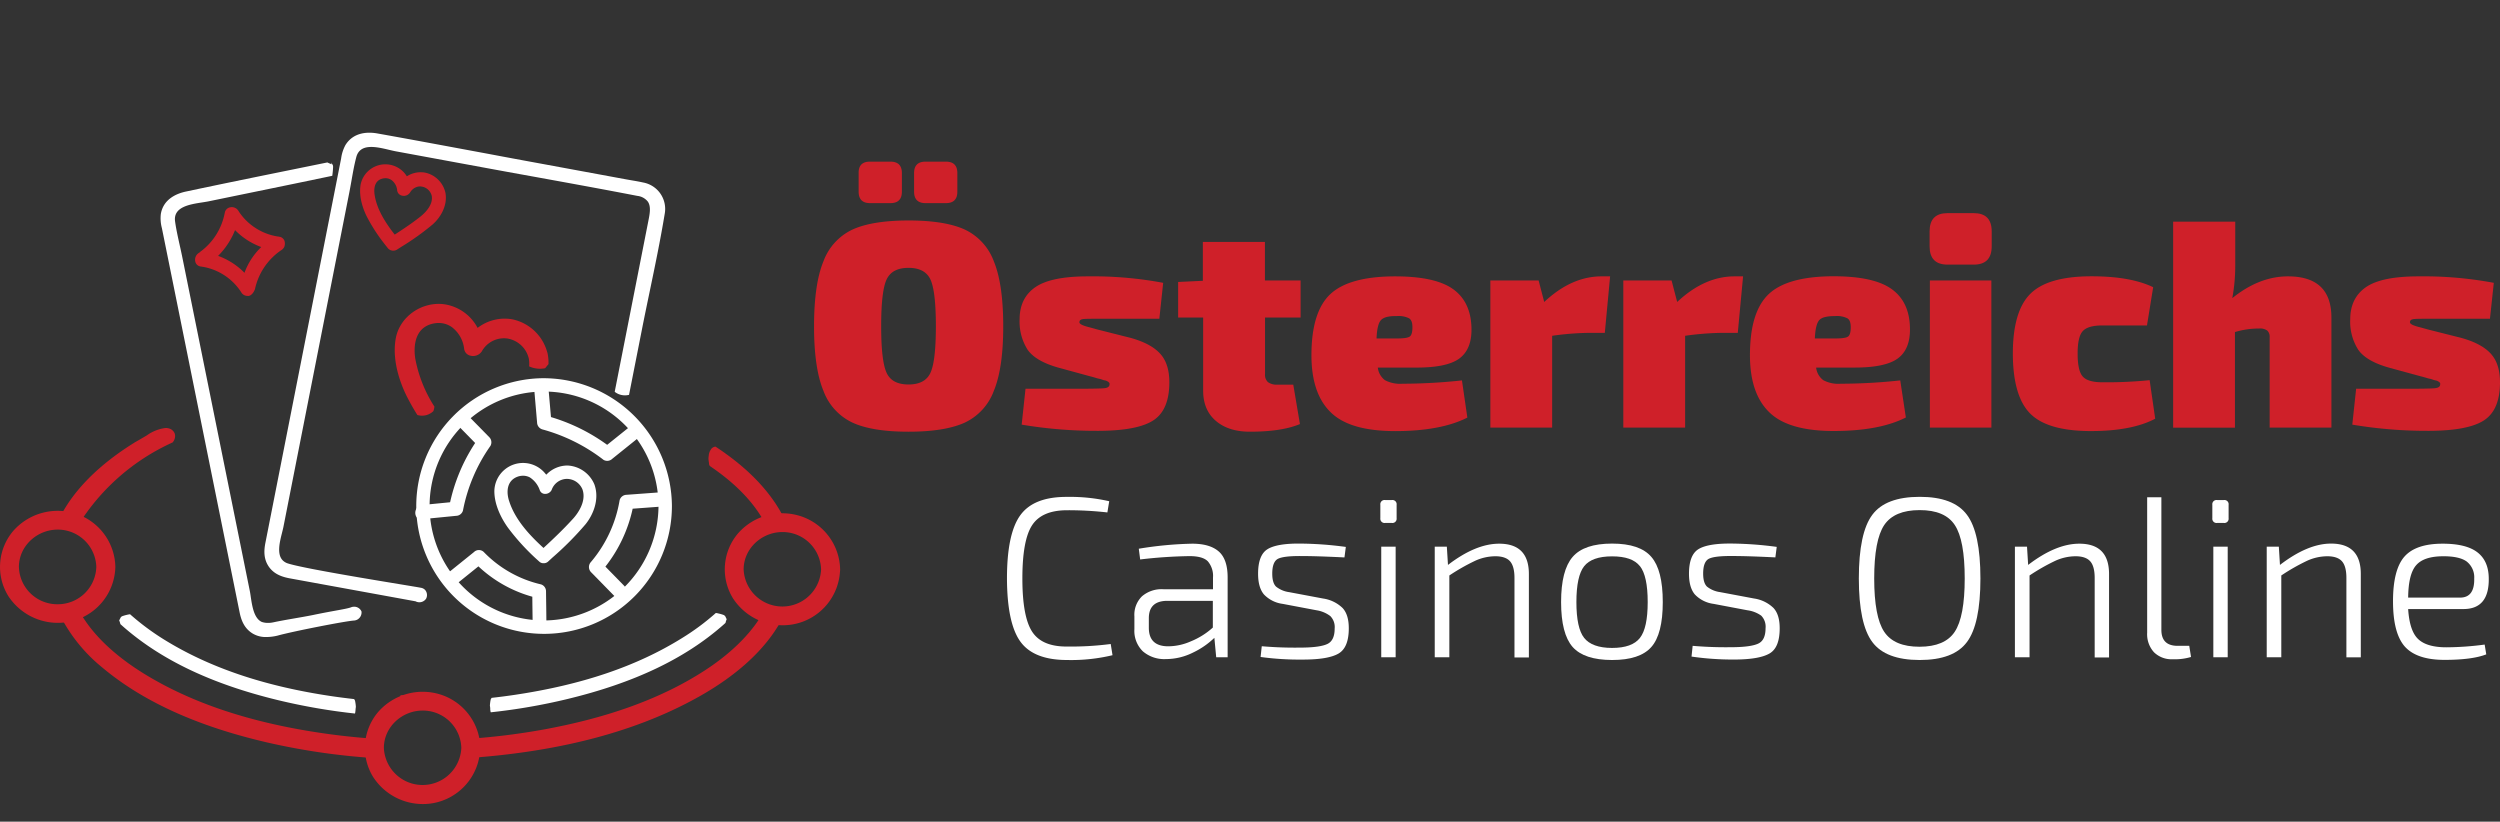<svg xmlns="http://www.w3.org/2000/svg" viewBox="0 0 749.65 246.38"><rect x="0" y="0" width="749.65" height="246.38" fill="#333333" stroke="none"/><defs><style>.cls-1{fill:#cf2029;}.cls-2{fill:#fff;}.cls-3{fill:none;}</style></defs><title>Австрія</title><g id="Layer_2" data-name="Layer 2"><g id="Layer_1-2" data-name="Layer 1"><path class="cls-1" d="M272.42,66.11q10.84,0,16.81,2.69A17.06,17.06,0,0,1,298,78.33q2.82,6.84,2.83,19.45T298,117.23a17,17,0,0,1-8.77,9.53q-6,2.69-16.81,2.69t-16.72-2.69a17,17,0,0,1-8.77-9.53q-2.84-6.83-2.83-19.45t2.83-19.45a17,17,0,0,1,8.77-9.53Q261.66,66.12,272.42,66.11ZM260.86,48.47H267q3.44,0,3.44,3.44v5.56q0,3.44-3.44,3.44h-6.09q-3.44,0-3.44-3.44V51.91Q257.42,48.47,260.86,48.47ZM279,83.8q-1.64-3.48-6.57-3.48c-3.3,0-5.48,1.16-6.57,3.48s-1.63,7-1.63,14,.54,11.66,1.63,14,3.27,3.49,6.57,3.49,5.48-1.16,6.57-3.49,1.63-7,1.63-14S280.08,86.12,279,83.8Zm-1.45-35.33h6.08c2.3,0,3.44,1.15,3.44,3.44v5.56c0,2.29-1.14,3.44-3.44,3.44h-6.08q-3.45,0-3.45-3.44V51.91Q274.09,48.47,277.54,48.47Z"></path><path class="cls-1" d="M327,112.87l-9.7-2.65q-6.79-1.93-9.18-5.38a15.72,15.72,0,0,1-2.38-9.09q0-6.34,4.68-9.61t15.79-3.27a114,114,0,0,1,22.58,1.94l-1.15,10.77H330.29c-3.18,0-5.08,0-5.7.13s-.92.4-.92.93,1,1,3,1.5c.88.23,1.61.44,2.2.61L339,101.31q6.09,1.68,8.86,4.72c1.86,2,2.78,4.9,2.78,8.6q0,8.3-4.8,11.42t-16.54,3.14a134.65,134.65,0,0,1-22.94-1.86l1.15-10.76h15.7c4.35,0,7-.06,8-.17s1.49-.5,1.49-1.15a1,1,0,0,0,0-.31.71.71,0,0,0-.18-.27,1.78,1.78,0,0,0-.26-.22l-.4-.22a2.1,2.1,0,0,0-.57-.17,3.88,3.88,0,0,1-.79-.22,6.72,6.72,0,0,0-.93-.27,8.92,8.92,0,0,1-1.15-.31Q327.73,113.05,327,112.87Z"></path><path class="cls-1" d="M379.33,95.22v16.94a3,3,0,0,0,.88,2.43,4.5,4.5,0,0,0,2.91.75h4.68l2,11.82q-5.47,2.29-15,2.29-6.43,0-10.23-3.26t-3.79-9.09V95.22h-7.5V84.55l7.41-.35V72.55h18.61V84.11H390V95.22Z"></path><path class="cls-1" d="M424.15,110.22h-11a5.47,5.47,0,0,0,2.16,3.79,9.7,9.7,0,0,0,5.16,1.06,171.27,171.27,0,0,0,17.91-1L440,125.22q-8,4.05-21.61,4.05t-19.32-5.6q-5.82-5.6-5.82-17.15,0-13,5.65-18.31t19.4-5.34q12.18,0,17.51,3.89t5.43,11.82q.09,6.26-3.75,9T424.15,110.22Zm-11.38-8.73h6.17c2,0,3.26-.19,3.79-.58s.8-1.3.8-2.77-.34-2.25-1-2.69a7,7,0,0,0-3.66-.67q-3.53-.07-4.72,1.15C413.34,96.75,412.88,98.61,412.77,101.49Z"></path><path class="cls-1" d="M482.81,82.87l-1.59,16.94h-4.68a84.75,84.75,0,0,0-11.11.88v27.53H446.9V84.11h14.47l1.68,6.44q8.19-7.68,17.2-7.68Z"></path><path class="cls-1" d="M522.68,82.87l-1.59,16.94h-4.68a84.75,84.75,0,0,0-11.11.88v27.53H486.77V84.11h14.47l1.68,6.44q8.19-7.68,17.2-7.68Z"></path><path class="cls-1" d="M555.58,110.22h-11a5.54,5.54,0,0,0,2.16,3.79,9.71,9.71,0,0,0,5.17,1.06,170.94,170.94,0,0,0,17.9-1l1.68,11.12q-8,4.05-21.61,4.05t-19.32-5.6q-5.82-5.6-5.82-17.15,0-13,5.64-18.31t19.41-5.34q12.16,0,17.51,3.89t5.42,11.82q.09,6.26-3.74,9T555.58,110.22Zm-11.38-8.73h6.18c2,0,3.26-.19,3.79-.58s.79-1.3.79-2.77-.33-2.25-1-2.69a7.09,7.09,0,0,0-3.66-.67c-2.35,0-3.93.33-4.72,1.15S544.32,98.61,544.2,101.49Z"></path><path class="cls-1" d="M584,63.91h7.85c3.58,0,5.38,1.82,5.38,5.47v4.5c0,3.64-1.8,5.47-5.38,5.47H584c-3.59,0-5.39-1.83-5.39-5.47v-4.5Q578.6,63.91,584,63.91Zm13.14,64.31H578.69V84.11h18.44Z"></path><path class="cls-1" d="M644.59,114l1.67,11.56q-7.05,3.7-19.23,3.7-13,0-18.21-5.2t-5.25-18q0-12.78,5.29-18t18.35-5.21q11.64,0,18.44,3.27l-1.86,11.47H630.38q-4.32,0-5.86,1.72T623,106.07c0,3.42.51,5.69,1.54,6.84s3,1.72,5.86,1.72A131,131,0,0,0,644.59,114Z"></path><path class="cls-1" d="M670.26,66.47V79.61a52.5,52.5,0,0,1-.89,9.79q8.11-6.53,16.68-6.53,13.05,0,13.05,12.35v33H680.58V101.13a2.55,2.55,0,0,0-.71-2,3.73,3.73,0,0,0-2.47-.62,24.86,24.86,0,0,0-7.23,1.06v28.67H651.64V66.47Z"></path><path class="cls-1" d="M726,112.87l-9.71-2.65q-6.79-1.93-9.17-5.38a15.64,15.64,0,0,1-2.38-9.09q0-6.34,4.67-9.61t15.79-3.27a114.16,114.16,0,0,1,22.59,1.94l-1.15,10.77H729.27c-3.18,0-5.07,0-5.69.13s-.93.4-.93.93,1,1,3,1.5c.88.23,1.62.44,2.21.61L738,101.31q6.09,1.68,8.87,4.72t2.78,8.6q0,8.3-4.81,11.42t-16.54,3.14a134.73,134.73,0,0,1-22.94-1.86l1.15-10.76h15.7q6.52,0,8-.17c1-.12,1.5-.5,1.5-1.15a.75.75,0,0,0,0-.31.67.67,0,0,0-.17-.27,2.61,2.61,0,0,0-.27-.22l-.39-.22a2.17,2.17,0,0,0-.58-.17,4.06,4.06,0,0,1-.79-.22,6,6,0,0,0-.93-.27,9.3,9.3,0,0,1-1.14-.31Q726.72,113.05,726,112.87Z"></path><path class="cls-2" d="M333.06,193.11l.54,3.36A53.28,53.28,0,0,1,320,197.91q-10,0-14-5.48t-4.05-19q0-13.5,4.05-19T320,149a52.55,52.55,0,0,1,12.61,1.3l-.55,3.36A104.14,104.14,0,0,0,320,153q-7.53,0-10.48,4.45t-2.95,16q0,11.51,2.95,16T320,193.87A92.34,92.34,0,0,0,333.06,193.11Z"></path><path class="cls-2" d="M341.89,167.76l-.41-3.22a111.12,111.12,0,0,1,16-1.51q5.34,0,8,2.36t2.64,7.85v23.85h-3.43l-.55-5.83a23.94,23.94,0,0,1-6.4,4.42,18.13,18.13,0,0,1-8.12,1.95,9.83,9.83,0,0,1-6.93-2.33,8.55,8.55,0,0,1-2.53-6.64v-3.84a7.76,7.76,0,0,1,2.26-6,9,9,0,0,1,6.44-2.13h14.87v-3.49a6.75,6.75,0,0,0-1.54-4.87q-1.54-1.58-5.52-1.57A140.89,140.89,0,0,0,341.89,167.76Zm2.6,17.61v2.88c0,3.7,1.95,5.55,5.83,5.55a17,17,0,0,0,6.75-1.48,22.38,22.38,0,0,0,6.61-4.14v-8H349.5Q344.49,180.44,344.49,185.37Z"></path><path class="cls-2" d="M394.79,183l-10.14-1.92a9.42,9.42,0,0,1-5.65-2.84c-1.17-1.4-1.75-3.46-1.75-6.2q0-5.62,2.84-7.37T390,163a107.15,107.15,0,0,1,13.56,1l-.41,3.15q-8.22-.41-12.61-.41c-3.65-.05-6.07.22-7.26.79s-1.78,2.06-1.78,4.49c0,1.87.39,3.17,1.16,3.9a8,8,0,0,0,3.91,1.64l10.21,1.92a10.56,10.56,0,0,1,5.82,2.85c1.24,1.35,1.85,3.37,1.85,6.06q0,5.82-3.12,7.61t-10.65,1.78A85.54,85.54,0,0,1,378,197l.35-3.22a115.36,115.36,0,0,0,11.58.41c4.06,0,6.79-.42,8.18-1.13s2.1-2.23,2.1-4.56a4.7,4.7,0,0,0-1.31-3.77A9.11,9.11,0,0,0,394.79,183Z"></path><path class="cls-2" d="M415.35,149.94h2a1.27,1.27,0,0,1,1.44,1.44v4a1.27,1.27,0,0,1-1.44,1.43h-2a1.27,1.27,0,0,1-1.44-1.43v-4A1.27,1.27,0,0,1,415.35,149.94Zm3.15,47.15h-4.32V163.92h4.32Z"></path><path class="cls-2" d="M433.85,163.92l.34,5.48q8.3-6.37,15.35-6.37,8.91,0,8.91,9.11v25h-4.32V173.31c0-2.33-.45-4-1.33-5s-2.37-1.51-4.42-1.51a14.73,14.73,0,0,0-6.07,1.37,61.35,61.35,0,0,0-7.71,4.39v24.53h-4.38V163.92Z"></path><path class="cls-2" d="M471.57,167Q475,163,483.39,163T495.18,167q3.42,3.94,3.42,13.53T495.18,194q-3.44,3.92-11.79,3.91T471.57,194q-3.46-3.94-3.46-13.47T471.57,167Zm20.18,2.78c-1.56-2-4.34-2.95-8.36-2.95s-6.81,1-8.36,2.95-2.33,5.55-2.33,10.75.77,8.8,2.33,10.76,4.34,3,8.36,3,6.8-1,8.36-3,2.33-5.55,2.33-10.76S493.3,171.71,491.75,169.75Z"></path><path class="cls-2" d="M524,183l-10.14-1.92a9.42,9.42,0,0,1-5.65-2.84c-1.17-1.4-1.75-3.46-1.75-6.2q0-5.62,2.84-7.37t9.91-1.68a107.15,107.15,0,0,1,13.56,1l-.41,3.15q-8.22-.41-12.61-.41c-3.65-.05-6.07.22-7.26.79s-1.78,2.06-1.78,4.49c0,1.87.39,3.17,1.16,3.9a8,8,0,0,0,3.91,1.64l10.21,1.92a10.56,10.56,0,0,1,5.82,2.85c1.24,1.35,1.85,3.37,1.85,6.06,0,3.88-1,6.42-3.11,7.61s-5.63,1.78-10.66,1.78a85.3,85.3,0,0,1-12.67-.89l.34-3.22a115.47,115.47,0,0,0,11.58.41c4.06,0,6.79-.42,8.19-1.13s2.09-2.23,2.09-4.56a4.73,4.73,0,0,0-1.3-3.77A9.21,9.21,0,0,0,524,183Z"></path><path class="cls-2" d="M561.44,154.36q4-5.37,14.18-5.38t14.18,5.38q4.05,5.38,4.05,19.09t-4.05,19.08q-4,5.39-14.18,5.38t-14.18-5.38q-4.05-5.39-4.05-19.08T561.44,154.36Zm24.73,3.09q-2.94-4.5-10.55-4.49T565,157.45q-3,4.49-3,16t3,16q3,4.49,10.59,4.48t10.55-4.48q3-4.5,3-16T586.17,157.45Z"></path><path class="cls-2" d="M607.82,163.92l.34,5.48q8.3-6.37,15.35-6.37,8.91,0,8.91,9.11v25h-4.31V173.31q0-3.5-1.34-5c-.89-1-2.37-1.51-4.42-1.51a14.8,14.8,0,0,0-6.07,1.37,60.65,60.65,0,0,0-7.7,4.39v24.53h-4.39V163.92Z"></path><path class="cls-2" d="M648.11,149.12v39.74q0,4.8,4.87,4.8h3.49L657,197a16.85,16.85,0,0,1-5.48.68,7.51,7.51,0,0,1-5.62-2.09,8,8,0,0,1-2.05-5.85V149.12Z"></path><path class="cls-2" d="M664.83,149.94h2a1.27,1.27,0,0,1,1.44,1.44v4a1.27,1.27,0,0,1-1.44,1.43h-2a1.27,1.27,0,0,1-1.44-1.43v-4A1.27,1.27,0,0,1,664.83,149.94ZM668,197.09h-4.31V163.92H668Z"></path><path class="cls-2" d="M683.33,163.92l.34,5.48Q692,163,699,163q8.91,0,8.91,9.11v25h-4.32V173.31q0-3.5-1.33-5c-.89-1-2.37-1.51-4.42-1.51a14.8,14.8,0,0,0-6.07,1.37,60.65,60.65,0,0,0-7.7,4.39v24.53H679.7V163.92Z"></path><path class="cls-2" d="M738.7,182.63H722.11q.42,6.57,3,9c1.73,1.65,4.57,2.47,8.49,2.47a89,89,0,0,0,11.45-.82l.48,2.94q-4.24,1.65-12.54,1.65t-11.89-4q-3.52-4-3.53-13.53T721,166.9q3.42-3.87,11.44-3.87,7.06,0,10.41,2.57c2.24,1.71,3.39,4.31,3.43,7.78Q746.44,182.62,738.7,182.63Zm-16.59-3.43h15.56q4.38,0,4.25-5.75a6,6,0,0,0-2.27-5.08q-2.19-1.58-7-1.57c-3.89,0-6.6.9-8.16,2.71S722.16,174.54,722.11,179.2Z"></path><path class="cls-1" d="M83.8,71a2.09,2.09,0,0,0-.5-.08,17.26,17.26,0,0,1-11.42-7.1l-.13-.19-.3-.47a2.32,2.32,0,0,0-2.4-1,2,2,0,0,0-1.64,1.6l-.09.44-.11.48A18.7,18.7,0,0,1,60.05,75.5H60v.08c-.16.12-.33.24-.51.35a2.42,2.42,0,0,0-.93,2.51,1.87,1.87,0,0,0,1.63,1.47l.39.06.59.1A17.19,17.19,0,0,1,72,87.13l.35.54,0,0a2.15,2.15,0,0,0,1.82,1.06,1.87,1.87,0,0,0,.46,0c1.16-.28,1.72-1.76,1.82-2A18.94,18.94,0,0,1,84.36,75a2.17,2.17,0,0,0,.92-1.06,2.79,2.79,0,0,0,0-1.78A1.9,1.9,0,0,0,83.8,71Zm-5.49,3.11a20.49,20.49,0,0,0-5,7.69,21.18,21.18,0,0,0-7.91-5.07A22.72,22.72,0,0,0,70.48,69,21.25,21.25,0,0,0,78.31,74.07Z"></path><path class="cls-1" d="M133.6,58a2,2,0,0,0-.06-.32,2,2,0,0,0-.09-.33,7.92,7.92,0,0,0-6-5.59A7.62,7.62,0,0,0,122,52.87a7.57,7.57,0,0,0-13.85,2.4c-.73,4.07,1.09,8.21,1.91,9.8a51.34,51.34,0,0,0,4.8,7.51h0c.48.64,1,1.27,1.5,1.91a2.13,2.13,0,0,0,2.65.38l1.29-.83a77.34,77.34,0,0,0,9.39-6.7C132,65.32,134.2,61.82,133.6,58ZM115,53.49a4.32,4.32,0,0,1,.62-.05,3.09,3.09,0,0,1,1.82.59,4.33,4.33,0,0,1,1.52,2.27l.12.49c0,.07,0,.18,0,.31a2.49,2.49,0,0,0,.34.84,1.9,1.9,0,0,0,1.19.74,2.23,2.23,0,0,0,2.34-.94,3.77,3.77,0,0,1,.26-.39,3.67,3.67,0,0,1,2.18-1.4,3.09,3.09,0,0,1,1.07,0,3.68,3.68,0,0,1,3,2.77c.51,2.79-2.22,5.3-3.42,6.25-2.42,1.92-5.05,3.67-7.68,5.38-2.71-3.47-5.32-7.48-6-11.78C112.12,57.19,111.94,54,115,53.49Z"></path><path class="cls-1" d="M164.3,106.55a4.71,4.71,0,0,0-.09-.52,3.55,3.55,0,0,0-.15-.52,13.76,13.76,0,0,0-10.49-9.77,13.31,13.31,0,0,0-10.36,2.58,13.49,13.49,0,0,0-10.27-7.12c-6.73-.72-13.12,3.89-14.27,10.29-1.32,7.31,2,14.81,3.48,17.69q1.34,2.61,3,5.26a4.9,4.9,0,0,0,4.8-1.16,6.18,6.18,0,0,0,.23-.77c0-.19.06-.38.1-.56a40.23,40.23,0,0,1-5.75-14.37c-.36-2.19-1-9.46,5.73-10.62a7.5,7.5,0,0,1,1.32-.11,6.75,6.75,0,0,1,4,1.31,9.51,9.51,0,0,1,3.6,6.44,2.42,2.42,0,0,0,2,2.08,3.16,3.16,0,0,0,3.28-1.29,7.59,7.59,0,0,1,7.62-3.89,7.89,7.89,0,0,1,6.48,6,8.39,8.39,0,0,1,.11,2.28.75.75,0,0,0,.07.12,7.78,7.78,0,0,0,4.73.51c.33-.41.65-.81,1-1.22A13.56,13.56,0,0,0,164.3,106.55Z"></path><path class="cls-1" d="M23.18,157.91a64.71,64.71,0,0,1,28.56-25.23,2.83,2.83,0,0,0,.69-2.57,2.52,2.52,0,0,0-1.12-1.37,3.12,3.12,0,0,0-1.85-.38,12.18,12.18,0,0,0-5.41,2.18c-3.46,2.06-3.5,2-4,2.35-9.39,5.85-18.61,14-23,24.23A6.7,6.7,0,0,1,23.18,157.91Z"></path><path class="cls-1" d="M114,221.63q-8.39-.51-16.68-1.69c-18.27-2.61-36.8-7.61-52.73-17.08C35.86,197.69,27,190.47,22.7,181.09c-.1.09-.2.19-.32.28a6.05,6.05,0,0,1-3,1.24,9,9,0,0,1-2.32-.07A48.19,48.19,0,0,0,30.6,200.1c13.93,11.72,31.85,18.43,49.46,22.52a201.45,201.45,0,0,0,34,4.81A10.14,10.14,0,0,1,114,221.63Z"></path><path class="cls-1" d="M212.62,139.21c0,.07.07.16.12.31l.1.21c7,4.72,13.36,10.66,17,18.05a9.31,9.31,0,0,1,6-.8c-3.66-8.35-10.45-15.34-18-20.78-1.07-.79-2.17-1.54-3.28-2.27-.12,0-.19,0-.18,0l-.59.22-.41.33c-.16.21-.37.57-.45.69s-.22.54-.31.81a6.46,6.46,0,0,0-.11.75,6.31,6.31,0,0,0-.07.76c0,.46.1.91.16,1.37C212.6,139,212.61,139.13,212.62,139.21Z"></path><path class="cls-1" d="M229.74,182c-3.63,7.32-10.1,13.38-16.84,18-14.7,10-32.31,15.52-49.71,18.72a202.64,202.64,0,0,1-22.56,2.81,10.07,10.07,0,0,1,.61,5.71c2.5-.18,5-.39,7.49-.65,20.27-2.11,40.76-6.91,58.79-16.56,11.29-6,22.7-14.73,28.07-26.61A9.26,9.26,0,0,1,229.74,182Z"></path><path class="cls-1" d="M28.88,170a11.54,11.54,0,0,1-11.61,11.19A11.51,11.51,0,0,1,5.67,170c0-6.23,5.41-11.19,11.6-11.19A11.54,11.54,0,0,1,28.88,170c.11,3.62,5.82,3.64,5.71,0a17.15,17.15,0,0,0-11.47-15.84,17.74,17.74,0,0,0-19.11,5,16.64,16.64,0,0,0-1.56,19.51,17.74,17.74,0,0,0,18,7.82A17.17,17.17,0,0,0,34.59,170C34.7,166.33,29,166.33,28.88,170Z"></path><path class="cls-1" d="M138.33,224.25a11.62,11.62,0,0,1-23.22,0c0-6.22,5.42-11.18,11.61-11.18a11.53,11.53,0,0,1,11.61,11.18c.1,3.63,5.81,3.64,5.71,0a17.16,17.16,0,0,0-11.48-15.83,17.72,17.72,0,0,0-19.1,5A16.61,16.61,0,0,0,111.9,233a17.75,17.75,0,0,0,18,7.83A17.19,17.19,0,0,0,144,224.25C144.14,220.62,138.43,220.62,138.33,224.25Z"></path><path class="cls-1" d="M246.21,170.73a11.62,11.62,0,0,1-23.22,0c0-6.22,5.42-11.19,11.61-11.19a11.54,11.54,0,0,1,11.61,11.19c.11,3.62,5.81,3.64,5.71,0a17.15,17.15,0,0,0-11.47-15.83,17.72,17.72,0,0,0-19.11,5,16.62,16.62,0,0,0-1.56,19.5,17.74,17.74,0,0,0,18,7.82,17.17,17.17,0,0,0,14.13-16.53C252,167.1,246.32,167.1,246.21,170.73Z"></path><path class="cls-1" d="M120.06,208.47c.07.37.14.74.19,1.11,0,.21,0,.41,0,.62a17.16,17.16,0,0,1,2.93-1.64Z"></path><path class="cls-2" d="M192.88,54.73c-1.11-.25-2.26-.45-3.37-.64l-1.67-.29-25.19-4.65q-8.27-1.51-16.52-3.07c-10.81-2-22-4.11-33-6.07-2.5-.44-7-.58-9.53,3.46a11.51,11.51,0,0,0-1.3,4L79.58,162.79c-.41,2.11-.66,4.86,1.17,7.33,1.73,2.32,4.3,3,6.78,3.42l37.08,6.77a2.42,2.42,0,0,0,3.16-.79,2.33,2.33,0,0,0-.36-2.68,2.2,2.2,0,0,0-1.1-.57c-2-.43-34-5.42-39.93-7.3a3.77,3.77,0,0,1-1.66-1c-1.74-1.86-.85-5.43-.16-8.17.16-.64.31-1.24.42-1.76L104.74,57.73c.23-1.17.44-2.37.65-3.53.41-2.34.83-4.75,1.44-7.06,1.11-4.28,6-3.13,9.89-2.2.72.17,1.4.33,2,.44l25.64,4.73q7.78,1.44,15.57,2.84c10.24,1.86,20.82,3.78,31.2,5.79a4.64,4.64,0,0,1,3.14,1.73c1,1.48.57,3.68.14,5.81l-10.07,51.13,0,.08.06.05a4.92,4.92,0,0,0,4.12.88h.1l3.78-19.16c.76-3.89,1.59-7.85,2.38-11.67,1.6-7.68,3.25-15.62,4.54-23.46A8.05,8.05,0,0,0,192.88,54.73Z"></path><path class="cls-2" d="M108.4,183.36a2.38,2.38,0,0,0-2.5-1.41,2,2,0,0,0-.59.14c-1.32.53-5.13,1-11.52,2.34-3.94.79-7.93,1.35-11.87,2.19a7.06,7.06,0,0,1-1.52.16,5.47,5.47,0,0,1-1.91-.29c-2.32-1.06-2.87-4.7-3.29-7.49-.09-.66-.18-1.27-.29-1.79L54.64,77c-.24-1.17-.5-2.36-.76-3.51-.51-2.31-1.05-4.71-1.38-7.07-.61-4.38,4.33-5.14,8.3-5.75.74-.12,1.43-.22,2-.35l25.54-5.25L99,52.85l.65-.14v-.1c.11-.79.19-1.61.23-2.45v-.24l-.06-.36-.5-.86.12.55a10.21,10.21,0,0,1-1.28-.54l0,0h0l-9.23,1.88c-10.9,2.22-22.17,4.51-33.23,6.86-2.48.53-6.74,2.11-7.48,6.78a11.42,11.42,0,0,0,.33,4.2l23.3,115.19c.43,2.11,1.26,4.74,3.9,6.34a7.56,7.56,0,0,0,4,1.06,14.56,14.56,0,0,0,3.54-.44c4.52-1.26,20.36-4.36,22.9-4.51a2.5,2.5,0,0,0,.86-.23A2.44,2.44,0,0,0,108.4,183.36Z"></path><path class="cls-2" d="M106.61,212.88a7.9,7.9,0,0,1,.1-.9,11.85,11.85,0,0,0-.26-1.9c-.08-.15-.17-.31-.26-.45-2.34-.27-4.62-.56-6.78-.88-20.24-3-36.67-8.58-50.25-17A74.39,74.39,0,0,1,39,184.19a7.58,7.58,0,0,0-.93.17,10.75,10.75,0,0,0-1.56.47,3.63,3.63,0,0,0-.34.34c0,.05-.25.52-.43.87a6.29,6.29,0,0,1,.36,1.11l.78.7c11.47,10.07,26.69,17.3,46.55,22.11a181.73,181.73,0,0,0,23,4l.09-.25h0l0-.18C106.57,213.4,106.59,213.15,106.61,212.88Z"></path><path class="cls-2" d="M178.33,145.54a2.24,2.24,0,0,0-.11-.31c-.06-.14-.1-.24-.14-.32a9.21,9.21,0,0,0-7.89-5.32,8.77,8.77,0,0,0-6.11,2.48l-.28.27-.25-.29a8.6,8.6,0,0,0-15.31,5.08c-.06,4.93,2.89,9.48,4.16,11.22a67.61,67.61,0,0,0,9.45,10.17,1.78,1.78,0,0,0,1.15.37,1.92,1.92,0,0,0,1.28-.43l1.39-1.28a93.84,93.84,0,0,0,9.93-10C177.85,154.39,179.75,149.88,178.33,145.54Zm-12.92,1.39a4.92,4.92,0,0,1,4.46-3.33,5.09,5.09,0,0,1,4.78,3.14c1.33,3.7-1.63,7.56-3,9-2.73,3-5.79,5.9-8.43,8.34l-.25.23-.24-.23c-3.68-3.39-8.14-8-10-13.65-1-2.86-.8-6.34,2.53-7.51a4.9,4.9,0,0,1,1.58-.27,4.42,4.42,0,0,1,2,.48,7.43,7.43,0,0,1,3,3.81,1.85,1.85,0,0,0,.39.66,1.7,1.7,0,0,0,1.18.5h0A2.17,2.17,0,0,0,165.41,146.93Z"></path><path class="cls-2" d="M162.78,113.41a38.33,38.33,0,1,0,38.7,38.33A38.56,38.56,0,0,0,162.78,113.41Zm0,72.64a34.32,34.32,0,1,1,34.68-34.31A34.53,34.53,0,0,1,162.78,186.05Z"></path><path class="cls-2" d="M126.59,155.68l10.16-1a2.19,2.19,0,0,0,2.07-1.57,50,50,0,0,1,8.24-19.4,2.18,2.18,0,0,0-.34-2.61l-6.87-7c-1.94-2-5,1.06-3,3l6.87,7-.33-2.6A53,53,0,0,0,134.68,152l2.07-1.57-10.16,1c-2.73.27-2.76,4.57,0,4.3Z"></path><path class="cls-2" d="M160.23,117.17c.27,3.17.55,6.34.82,9.52a2.22,2.22,0,0,0,1.58,2.07A52.66,52.66,0,0,1,181,137.91a2.18,2.18,0,0,0,2.6-.34l7.82-6.28c2.16-1.73-.9-4.76-3-3l-7.83,6.28,2.6-.34a55.5,55.5,0,0,0-19.41-9.57l1.58,2.07c-.28-3.18-.55-6.35-.83-9.52-.23-2.74-4.53-2.76-4.29,0Z"></path><path class="cls-2" d="M198.73,147.57l-10.85.8A2.2,2.2,0,0,0,185.8,150a38.44,38.44,0,0,1-8.61,18.53,2.21,2.21,0,0,0,0,3l6.85,7c1.94,2,5-1.06,3-3l-6.85-7v3A42.73,42.73,0,0,0,190,151.09l-2.07,1.58,10.85-.8c2.74-.21,2.76-4.51,0-4.3Z"></path><path class="cls-2" d="M163.84,187.63c0-3.45-.07-6.9-.11-10.34a2.16,2.16,0,0,0-1.52-2.06,34.76,34.76,0,0,1-17.14-9.7,2.1,2.1,0,0,0-2.93,0l-7.45,6c-2.09,1.7.86,4.7,2.93,3l7.45-6h-2.93a38.76,38.76,0,0,0,19,10.79l-1.52-2.05c0,3.44.07,6.89.11,10.34,0,2.74,4.18,2.75,4.15,0Z"></path><path class="cls-2" d="M147,212.51c0-.36-.06-.66-.1-.89a11.78,11.78,0,0,1,.25-1.91l.26-.45c2.35-.26,4.63-.56,6.79-.88,20.23-3,36.67-8.57,50.24-17a71.63,71.63,0,0,0,10.2-7.56c.31,0,.63.1.94.17a10.65,10.65,0,0,1,1.55.47l.35.34.42.88a6.79,6.79,0,0,0-.35,1.1c-.26.24-.52.48-.79.71-11.46,10.07-26.68,17.3-46.54,22.1a178.09,178.09,0,0,1-23.06,4,2.41,2.41,0,0,1-.08-.25h0a1.4,1.4,0,0,1,0-.18C147,213,147,212.78,147,212.51Z"></path><rect class="cls-3" x="1.35" width="249.21" height="246.38"></rect></g></g></svg>